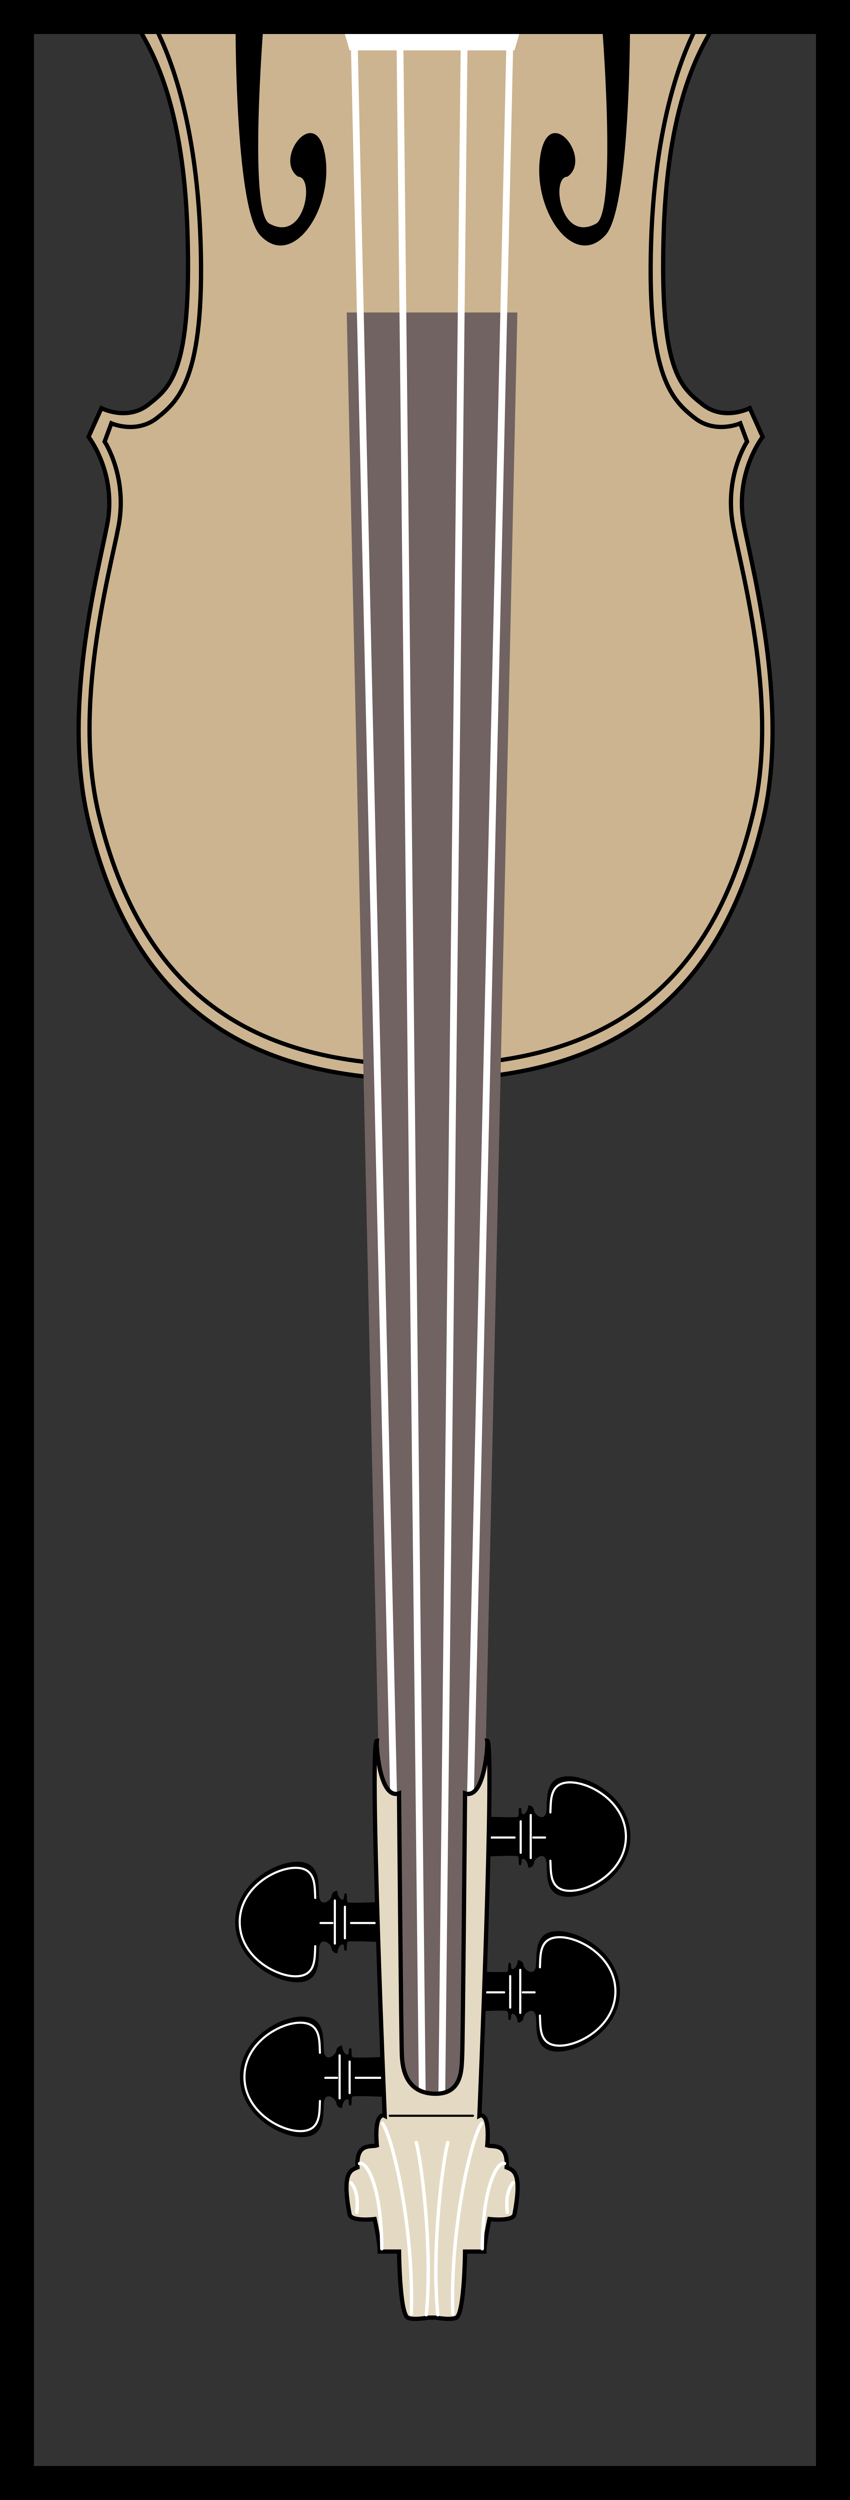 <svg xmlns="http://www.w3.org/2000/svg" width="100" height="294"><rect width="100%" height="100%" fill="#333333" stroke="none"/><path d="M55.387 231.824s3.965.168 4.258.055c.296-.11 0-1.066.296-1.066.297 0 .082.617.297.73.207.113.63-.281.672-1.012.254-.058.649.164.676.563.043.562 1.394 1.52 1.477-.059.085-1.574-.126-3.937 2.574-3.937 2.699 0 7.297 2.648 7.297 7.09 0 4.44-4.598 7.085-7.297 7.085-2.7 0-2.489-2.363-2.575-3.937-.081-1.574-1.433-.617-1.476-.055-.027.395-.422.617-.676.563-.043-.73-.465-1.125-.672-1.016-.215.113 0 .734-.297.734-.296 0 0-.957-.296-1.07-.293-.113-4.258.059-4.258.059v-4.727"/><path fill="none" stroke="#fff" stroke-linecap="round" stroke-linejoin="round" stroke-width=".25" d="M63.52 231.355c.074-1.414-.114-3.542 2.316-3.542 2.43 0 6.566 2.386 6.566 6.378 0 3.996-4.136 6.38-6.566 6.38-2.43 0-2.242-2.126-2.316-3.544m-3.497-4.64v3.71m1.184-4.441v5.063m-5.398-2.419h3.5m2.195 0h1.39"/><path fill="#cbb48f" stroke="#000" stroke-width=".5" d="M83.988 3c-1.011 2.023-5.398 7.875-5.906 24.3-.508 16.423 2.023 18.223 4.555 20.25 2.531 2.024 5.57.45 5.57.45l1.52 3.375s-3.375 4.273-2.196 10.348c1.184 6.078 5.36 21.808 2.196 34.879-5.235 21.597-18.497 30.37-39.657 30.37-21.164 0-34.425-8.773-39.656-30.37-3.168-13.07 1.012-28.801 2.191-34.88 1.184-6.074-2.19-10.347-2.19-10.347L11.933 48s3.035 1.574 5.566-.45c2.531-2.027 5.063-3.827 4.559-20.25-.508-16.425-4.895-22.277-5.91-24.3"/><path d="M27.71 3c0 2.023.099 21.602 2.868 24.637 3.797 4.164 8.692-3.035 7.68-9.336-1.012-6.301-6.16.336-3.207 2.472 2.023 0 .844 7.875-3.375 5.512C29.219 24.91 31 2.887 31 2.887m25.617 210.73s3.965.168 4.262.055c.293-.113 0-1.067.293-1.067.297 0 .086.618.297.731.21.11.633-.281.676-1.012.25-.058.644.164.671.563.043.558 1.395 1.515 1.48-.059.083-1.574-.128-3.937 2.571-3.937 2.7 0 7.301 2.648 7.301 7.09 0 4.437-4.602 7.085-7.3 7.085-2.7 0-2.49-2.363-2.571-3.937-.086-1.574-1.438-.617-1.48-.055-.028.395-.422.617-.672.563-.043-.735-.465-1.125-.676-1.016-.211.113 0 .734-.297.734-.293 0 0-.957-.293-1.07-.297-.113-4.262.059-4.262.059v-4.727"/><path fill="none" stroke="#fff" stroke-linecap="round" stroke-linejoin="round" stroke-width=".25" d="M64.75 213.148c.078-1.418-.113-3.543 2.316-3.543 2.43 0 6.57 2.383 6.57 6.38 0 3.995-4.14 6.378-6.57 6.378-2.43 0-2.238-2.125-2.316-3.543m-3.492-4.64v3.71m1.18-4.445v5.067m-5.398-2.418h3.5m2.194 0h1.391"/><path d="M45.773 241.875s-3.964.172-4.261.059c-.293-.114 0-1.07-.293-1.07-.297 0-.086.616-.297.73-.211.113-.633-.281-.676-1.012-.25-.055-.644.168-.672.563-.043.562-1.394 1.52-1.476-.055-.086-1.578.125-3.938-2.575-3.938-2.699 0-7.296 2.649-7.296 7.086 0 4.442 4.597 7.086 7.296 7.086 2.7 0 2.489-2.36 2.575-3.933.082-1.579 1.433-.621 1.476-.059.028.398.422.621.672.563.043-.731.465-1.125.676-1.012.21.113 0 .73.297.73.293 0 0-.957.293-1.066.297-.113 4.261.055 4.261.055v-4.727"/><path fill="none" stroke="#fff" stroke-linecap="round" stroke-linejoin="round" stroke-width=".25" d="M37.64 241.41c-.074-1.418.114-3.543-2.316-3.543-2.43 0-6.566 2.383-6.566 6.38 0 3.991 4.137 6.374 6.566 6.374 2.43 0 2.242-2.125 2.317-3.543m3.492-4.64v3.714m-1.18-4.445v5.063m5.399-2.418h-3.5m-2.196 0h-1.39"/><path d="M45.219 223.668s-3.965.168-4.262.055c-.297-.11 0-1.067-.297-1.067-.293 0-.082.617-.293.73-.21.114-.633-.28-.676-1.011-.253-.055-.644.164-.675.563-.043.562-1.391 1.519-1.477-.06-.086-1.573.129-3.937-2.57-3.937-2.703 0-7.301 2.649-7.301 7.09 0 4.438 4.598 7.086 7.3 7.086 2.7 0 2.485-2.36 2.571-3.937.086-1.575 1.434-.618 1.477-.055.03.395.422.617.675.562.043-.73.465-1.125.676-1.011.211.11 0 .73.293.73.297 0 0-.957.297-1.07.297-.113 4.262.059 4.262.059v-4.727"/><path fill="none" stroke="#fff" stroke-linecap="round" stroke-linejoin="round" stroke-width=".25" d="M37.086 223.203c-.078-1.418.113-3.547-2.316-3.547-2.43 0-6.57 2.383-6.57 6.38 0 3.995 4.14 6.378 6.57 6.378 2.43 0 2.238-2.125 2.316-3.543m3.492-4.641v3.711m-1.183-4.441v5.063m5.402-2.418h-3.5m-2.195 0h-1.395"/><path fill="#fff" d="M60.531 5.926 61.375 3H40.281l.844 2.926h19.406"/><path d="M74.117 3c0 2.023-.101 21.602-2.87 24.637-3.798 4.164-8.688-3.035-7.677-9.336 1.012-6.301 6.16.336 3.203 2.472-2.023 0-.84 7.875 3.375 5.512 2.457-1.375.676-23.398.676-23.398"/><path fill="none" stroke="#000" stroke-width=".5" d="M82.023 3c-.98 1.965-4.937 9.648-5.425 25.582-.493 15.934 2.636 18.578 5.093 20.543 2.457 1.965 5.403.66 5.403.66l.797 2.149s-2.77 4.148-1.621 10.043c1.144 5.89 5.367 21.152 2.296 33.828-5.074 20.949-17.941 29.46-38.464 29.46-20.528 0-33.395-8.511-38.47-29.46-3.07-12.676 1.153-27.938 2.298-33.828 1.144-5.895-1.621-10.043-1.621-10.043l.796-2.149s2.946 1.305 5.403-.66c2.457-1.965 5.586-4.61 5.094-20.543C23.113 12.648 19.156 4.965 18.176 3"/><path fill="#706361" d="m56.145 250.95 4.722-214.2H40.79l4.723 214.2h10.633"/><path fill="none" stroke="#fff" stroke-linecap="round" stroke-linejoin="round" stroke-width=".8" d="M54.457 250.95 60.023 3m-8.097 247.95L54.625 3M47.2 250.95 41.632 3m8.098 247.95L47.031 3"/><path fill="#e4d9c2" d="M45.262 248.813s-1.86-43.989-.93-44.102c-.086.562.34 6.976 2.613 6.187 0 0 .254 29.59.34 30.938.086 1.351.422 4.277 3.797 4.387 3.375.113 3.207-3.036 3.29-4.387.085-1.348.339-30.938.339-30.938 2.277.79 2.7-5.625 2.613-6.187.93.113-.926 44.101-.926 44.101s1.266-.675.926 3.489c.762.222 2.45-.34 2.281 2.586.84.336 1.844.61.926 5.511-.168.903-2.953.563-2.953.563s-.59 2.7-.59 3.824h-2.277s-.066 7.223-1.016 7.766c-.59.336-2.445 0-2.445 0h-.844s-1.855.336-2.445 0c-.95-.543-1.016-7.766-1.016-7.766h-2.273c0-1.125-.594-3.824-.594-3.824s-2.781.34-2.953-.563c-.918-4.902.086-5.175.93-5.511-.168-2.926 1.515-2.364 2.277-2.586-.336-4.164.93-3.488.93-3.488"/><path fill="none" stroke="#000" stroke-width=".5" d="M45.262 248.813s-1.86-43.989-.93-44.102c-.086.562.34 6.976 2.613 6.187 0 0 .254 29.59.34 30.938.086 1.351.422 4.277 3.797 4.387 3.375.113 3.207-3.036 3.29-4.387.085-1.348.339-30.938.339-30.938 2.277.79 2.7-5.625 2.613-6.187.93.113-.926 44.101-.926 44.101s1.266-.675.926 3.489c.762.222 2.45-.34 2.281 2.586.84.336 1.844.61.926 5.511-.168.903-2.953.563-2.953.563s-.59 2.7-.59 3.824h-2.277s-.066 7.223-1.016 7.766c-.59.336-2.445 0-2.445 0h-.844s-1.855.336-2.445 0c-.95-.543-1.016-7.766-1.016-7.766h-2.273c0-1.125-.594-3.824-.594-3.824s-2.781.34-2.953-.563c-.918-4.902.086-5.175.93-5.511-.168-2.926 1.515-2.364 2.277-2.586-.336-4.164.93-3.488.93-3.488zm0 0"/><path fill="none" stroke="#fff" stroke-linecap="round" stroke-linejoin="round" stroke-width=".4" d="M56.648 249.71c-1.347 2.028-3.71 12.825-3.375 22.388m6.079-17.66c-.508-.34-2.532 1.687-2.618 10.011m3.629-7.761c-.675.785-.843 2.136-.675 3.488m-7.004-8.216c-.59 2.138-1.938 12.49-1.18 20.25m-6.496-22.5c1.347 2.028 3.71 12.825 3.375 22.388m-6.074-17.66c.504-.34 2.53 1.687 2.613 10.011m-3.625-7.761c.672.785.84 2.136.672 3.488m7.004-8.216c.59 2.138 1.941 12.49 1.18 20.25"/><path fill="none" stroke="#000" stroke-linecap="round" stroke-linejoin="round" stroke-width=".25" d="M45.852 248.813h9.785"/><path fill="none" stroke="#000" stroke-width="4" d="M98 292V2H2v290zm0 0"/></svg>

